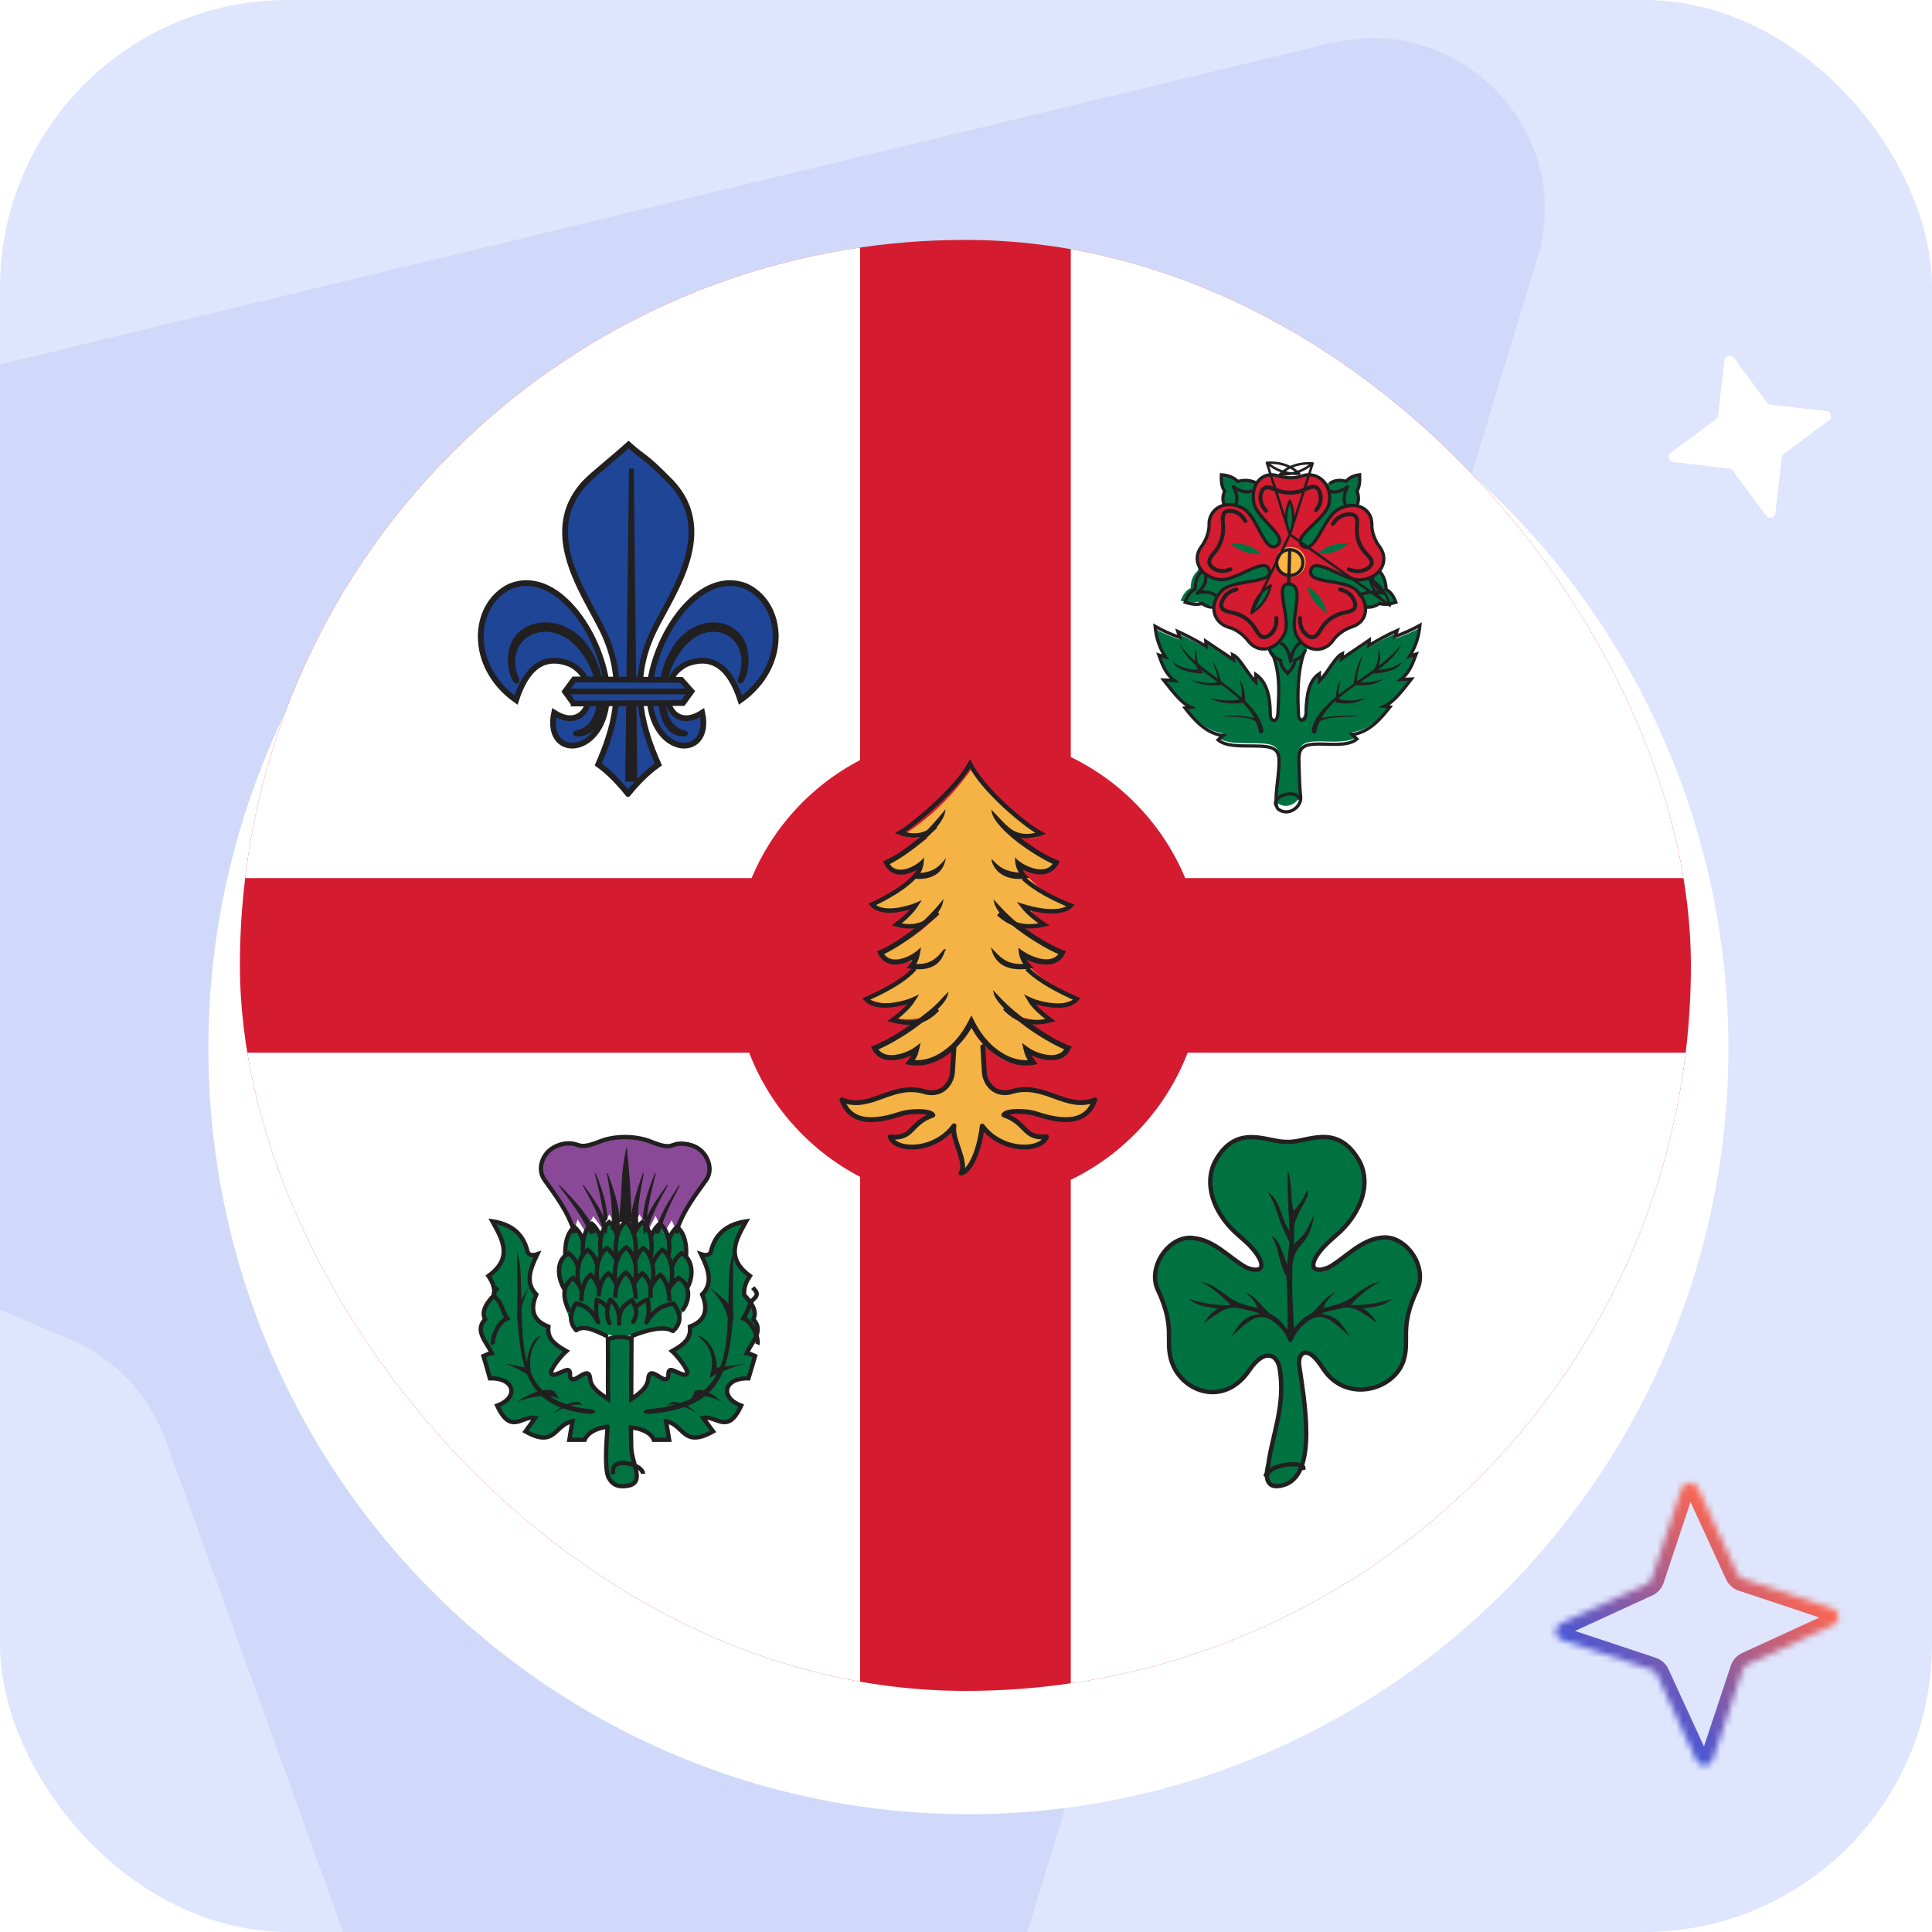 <svg width="306" height="306" viewBox="0 0 306 306" fill="none" xmlns="http://www.w3.org/2000/svg">
<g clip-path="url(#clip0_11817_16872)">
<rect width="306" height="306" rx="45.598" fill="#DEE5FD"/>
<path opacity="0.2" d="M210.936 6.779L-145.611 92.857C-171.232 99.07 -174.187 133.897 -149.822 144.144L11.203 212.169C18.243 215.236 23.476 220.748 26.155 227.916L85.3 391.773C94.017 416.366 129.504 415.406 136.984 390.483L243.457 41.029C249.635 21.058 231.506 1.964 210.936 6.779Z" fill="#9BACF7"/>
<g filter="url(#filter0_d_11817_16872)">
<ellipse cx="153.378" cy="153.291" rx="120.378" ry="121.291" fill="white"/>
</g>
<g clip-path="url(#clip1_11817_16872)">
<rect x="38" y="38" width="229.813" height="229.814" rx="114.907" fill="#D51B30"/>
<path d="M136.218 20.838H-89.781V139.082H136.218V20.838Z" fill="white"/>
<path d="M395.593 20.838H169.594V139.082H395.593V20.838Z" fill="white"/>
<path d="M136.218 166.736H-89.781V284.981H136.218V166.736Z" fill="white"/>
<path d="M395.592 166.736H169.593V284.981H395.592V166.736Z" fill="white"/>
<path fill-rule="evenodd" clip-rule="evenodd" d="M191.785 95.854C200.485 100.99 203.239 102.891 202.381 112.725C202.471 114.459 201.463 114.333 201.204 112.978C201.184 110.142 200.545 107.949 198.899 106.877V108.027C197.402 106.546 196.375 104.333 195.227 103.875C195.267 104.129 195.317 104.401 195.357 104.655C193.88 103.671 192.453 102.813 190.956 101.838C190.976 102.111 191.046 102.384 191.046 102.657C189.719 101.887 188.143 101.068 186.556 100.376C186.666 100.688 186.766 100.981 186.855 101.292C185.488 100.834 184.181 100.269 182.944 99.597C183.114 101.244 183.603 102.813 184.59 104.255C184.251 104.148 183.912 104.051 183.543 103.943C184.082 105.298 184.501 106.663 185.997 107.813C185.419 107.774 184.86 107.754 184.291 107.725C185.678 109.411 187.065 111.214 188.562 111.838C188.262 111.877 187.983 111.926 187.684 111.964C189.12 113.699 190.956 115.804 193.71 116.146C193.431 116.35 193.172 116.584 192.922 116.808C194.549 118.124 198.24 117.52 200.525 117.812C202.451 118.066 202.661 118.943 202.551 120.775C202.431 123.241 201.553 126.515 202.361 127.227C204.078 128.396 206.013 126.847 206.013 125.473C205.844 124.05 205.694 122.451 205.654 121.028C205.784 119.108 205.395 117.646 207.959 117.452C210.094 117.286 213.387 117.91 214.924 116.662C214.674 116.438 214.415 116.224 214.155 115.99C216.889 115.658 218.725 113.553 220.162 111.809C219.863 111.77 219.583 111.721 219.284 111.701C220.781 111.058 222.168 109.284 223.555 107.569C223.006 107.588 222.427 107.627 221.868 107.657C223.345 106.526 223.774 105.142 224.303 103.807C223.964 103.914 223.595 104.021 223.255 104.119C224.233 102.676 224.732 101.088 224.902 99.441C223.664 100.103 222.357 100.669 220.99 101.127C221.1 100.834 221.19 100.523 221.29 100.23C219.703 100.893 218.147 101.731 216.8 102.511C216.82 102.238 216.859 101.945 216.889 101.673C215.413 102.657 213.956 103.534 212.489 104.518C212.529 104.246 212.579 103.992 212.619 103.719C211.461 104.197 210.444 106.419 208.967 107.881V106.75C207.3 107.813 206.682 109.986 206.642 112.822C206.512 114.031 205.534 114.196 205.465 113.076C205.275 100.747 207.43 101.731 216.47 96.263C217.239 96.361 217.947 96.176 218.606 95.698C219.294 95.952 220.212 95.844 221.28 95.532C220.94 94.587 220.422 93.876 219.673 93.525C219.673 92.609 219.464 91.585 218.606 90.854L214.954 79.997C215.253 79.315 215.233 78.584 214.914 77.853C215.323 77.268 215.453 76.372 215.383 75.261C214.375 75.387 213.547 75.699 213.008 76.303C212.09 76.089 211.042 76.05 210.084 76.674L198.759 76.615C197.821 75.992 196.754 76.011 195.856 76.235C195.307 75.612 194.469 75.29 193.461 75.192C193.401 76.274 193.531 77.2 193.96 77.785C193.641 78.516 193.591 79.227 193.89 79.939L189.659 90.445C188.801 91.195 188.592 92.219 188.592 93.135C187.843 93.496 187.334 94.197 186.995 95.143C188.063 95.455 189.001 95.562 189.689 95.308C190.328 95.766 191.036 95.971 191.805 95.844L191.785 95.854Z" fill="#007241"/>
<path d="M199.42 115.957C198.134 109.238 189.029 107.376 186.758 101.889C189.948 106.805 199.014 110.059 200.106 115.657C200.145 116.158 199.594 116.408 199.42 115.957Z" fill="#221F20"/>
<path d="M196.287 107.611C197.109 108.679 197.173 109.939 197.248 111.21C197.152 111.383 193.48 111.841 191.527 110.488C193.149 111.058 195.946 111.058 196.469 110.732C196.832 110.316 196.693 108.811 196.287 107.611Z" fill="#221F20"/>
<path d="M198.897 114.281C198.142 113.587 195.857 113.551 193.434 113.451C195.368 113.145 198.271 113.475 199.155 113.957L198.897 114.287V114.281Z" fill="#221F20"/>
<path d="M185.814 104.809C186.986 105.887 188.725 106.065 189.748 106.065C189.559 105.887 188.874 103.931 189.489 102.843C189.529 104.59 189.638 105.217 190.572 106.609C190.254 106.807 186.281 106.431 185.804 104.809H185.814Z" fill="#221F20"/>
<path d="M192.037 104.753C192.754 105.607 193.369 107.414 193.434 108.451C193.35 108.592 190.361 108.807 188.666 107.704C190.081 108.144 192.354 108.326 192.819 108.061C193.136 107.721 192.4 105.731 192.037 104.753Z" fill="#221F20"/>
<path fill-rule="evenodd" clip-rule="evenodd" d="M204.105 92.48C201.699 92.441 204.567 98.009 203.457 100.338C202.21 103.083 199.293 103.578 197.731 101.56C196.935 100.483 195.609 99.571 194.49 99.319C192.054 98.524 191.396 95.594 193.586 93.498C195.462 91.694 201.856 92.499 201.011 90.278C200.363 87.988 195.688 92.169 193.105 91.791C190.1 91.374 188.734 88.716 190.227 86.659C191.042 85.602 191.573 84.079 191.494 82.963C191.553 80.421 194.244 79.053 196.896 80.528C199.184 81.77 200.324 87.843 202.239 86.407C204.213 85.078 199.067 82.206 198.595 79.645C198.026 76.696 199.921 74.591 202.357 75.347C203.643 75.784 205.264 75.784 206.315 75.347C208.78 74.6 211.069 76.764 210.509 79.713C210.067 82.245 204.36 85.136 206.344 86.475C208.26 87.891 209.625 81.944 211.923 80.693C214.575 79.218 217.217 80.421 217.286 82.963C217.197 84.088 217.728 85.602 218.553 86.659C220.046 88.716 218.779 91.422 215.753 91.82C213.161 92.257 208.279 87.998 207.631 90.258C206.836 92.509 212.895 91.674 214.791 93.46C217.02 95.516 216.687 98.427 214.241 99.241C212.954 99.639 211.658 100.59 211.069 101.55C209.536 103.588 206.59 103.209 205.284 100.512C204.125 98.184 206.973 92.693 204.125 92.489L204.105 92.48ZM213.671 86.058C211.825 85.951 210.116 86.368 208.662 87.765C210.705 87.852 212.326 87.183 213.671 86.058ZM210.185 97.097C209.723 95.332 208.8 93.857 207.032 92.897C207.562 94.847 208.692 96.156 210.185 97.097ZM198.369 97.204C198.743 95.439 199.607 93.915 201.335 92.897C200.893 94.847 199.823 96.224 198.369 97.204ZM194.834 86.067C196.66 85.96 198.369 86.378 199.813 87.775C197.77 87.862 196.179 87.193 194.834 86.067ZM204.282 84.99C203.585 83.302 203.437 81.576 204.282 79.771C205.038 81.634 204.91 83.37 204.282 84.99Z" fill="#D51B30"/>
<path fill-rule="evenodd" clip-rule="evenodd" d="M204.388 86.63C205.721 86.63 206.784 87.692 206.784 89.025C206.784 90.358 205.721 91.398 204.388 91.398C203.055 91.398 202.016 90.336 202.016 89.025C202.016 87.715 203.078 86.63 204.388 86.63Z" fill="#FEB442"/>
<path d="M208.432 80.822C209.365 79.704 209.253 78.634 209.02 77.948C208.493 76.476 207.327 77.271 206.323 77.673C205.086 78.134 203.676 78.163 202.439 77.712C201.415 77.359 200.218 76.574 199.742 78.095C199.529 78.791 199.569 79.88 200.543 80.911M211.099 82.971C211.9 81.725 212.965 81.46 213.725 81.46C215.327 81.441 214.942 82.785 214.902 83.835C214.841 85.12 215.297 86.395 216.139 87.406C216.838 88.21 217.984 89.044 216.676 89.977C216.068 90.418 214.983 90.732 213.654 90.183M212.265 93.362C213.725 93.715 214.313 94.627 214.547 95.314C215.043 96.805 213.614 96.845 212.569 97.12C211.292 97.453 210.136 98.258 209.416 99.347C208.827 100.21 208.351 101.535 207.053 100.632C206.445 100.191 205.796 99.288 205.917 97.895M195.817 93.352C194.367 93.705 193.779 94.618 193.536 95.304C193.039 96.796 194.469 96.835 195.513 97.11C196.791 97.443 197.947 98.248 198.657 99.337C199.245 100.2 199.721 101.525 201.03 100.622C201.638 100.181 202.287 99.278 202.155 97.885" stroke="#221F20" stroke-width="0.629" stroke-linecap="round" stroke-linejoin="round"/>
<path d="M202.154 127.638C201.216 126.127 205.34 124.776 205.83 126.631" stroke="#221F20" stroke-width="0.511" stroke-miterlimit="10"/>
<path d="M208.467 115.958C209.826 109.253 219.594 107.374 222.041 101.889C218.64 106.795 208.893 110.072 207.742 115.658C207.679 116.158 208.281 116.407 208.478 115.958H208.467Z" fill="#221F20"/>
<path d="M212.354 107.611C211.667 108.677 211.605 109.935 211.552 111.204C211.632 111.376 214.697 111.853 216.319 110.483C214.965 111.052 212.657 111.072 212.193 110.717C211.89 110.301 212.006 108.829 212.345 107.611H212.354Z" fill="#221F20"/>
<path d="M208.992 114.281C209.884 113.592 212.539 113.545 215.366 113.458C213.109 113.142 209.723 113.469 208.691 113.948L208.992 114.287V114.281Z" fill="#221F20"/>
<path d="M222.041 104.798C220.884 105.881 219.138 106.06 218.111 106.06C218.28 105.881 218.989 103.915 218.34 102.843C218.32 104.599 218.191 105.209 217.273 106.607C217.572 106.807 221.562 106.449 222.041 104.809V104.798Z" fill="#221F20"/>
<path d="M215.796 103.798C215.076 104.885 214.478 107.131 214.412 108.415C214.496 108.591 217.479 108.88 219.18 107.483C217.759 108.052 215.497 108.28 215.011 107.928C214.693 107.504 215.431 105.03 215.796 103.798Z" fill="#221F20"/>
<path d="M206.501 103.446C205.414 106.791 205.534 110.421 205.663 113.256C205.723 114.439 206.88 114.306 206.86 112.991C206.9 110.023 207.309 107.79 208.974 106.678V107.861C210.45 106.332 211.468 104.017 212.625 103.507C212.585 103.793 212.545 104.058 212.495 104.343C213.971 103.313 215.427 102.395 216.893 101.366C216.873 101.651 216.823 101.957 216.803 102.242C218.15 101.437 219.706 100.56 221.291 99.856C221.182 100.162 221.102 100.489 220.992 100.794C222.359 100.315 223.655 99.724 224.902 99.03C224.732 100.754 224.243 102.416 223.256 103.925C223.595 103.813 223.964 103.711 224.303 103.599C223.765 104.996 223.336 106.444 221.87 107.627C222.418 107.606 222.997 107.555 223.555 107.535C222.169 109.33 220.773 111.186 219.277 111.859C219.576 111.879 219.855 111.92 220.154 111.971C218.728 113.786 216.883 115.999 214.151 116.346C214.41 116.59 214.669 116.805 214.918 117.049C213.383 118.365 210.091 117.702 207.957 117.875C205.394 118.079 205.733 119.619 205.763 121.618C205.803 123.107 205.843 124.789 206.012 126.268C206.142 127.706 204.177 129.399 202.452 128.165C201.664 127.42 202.432 123.922 202.562 121.353C202.671 119.425 202.452 118.508 200.527 118.253C198.243 117.947 194.543 118.579 192.927 117.202C193.187 116.968 193.446 116.723 193.715 116.509C190.963 116.162 189.118 113.949 187.691 112.134C187.991 112.093 188.27 112.042 188.569 112.002C187.073 111.349 185.687 109.462 184.29 107.698C184.869 107.719 185.427 107.739 185.996 107.79C184.5 106.587 184.071 105.169 183.542 103.742C183.902 103.854 184.251 103.966 184.59 104.068C183.612 102.559 183.114 100.927 182.944 99.193C184.181 99.897 185.487 100.489 186.854 100.968C186.764 100.641 186.664 100.336 186.554 100.009C188.13 100.733 189.716 101.58 191.042 102.395C191.042 102.11 190.973 101.824 190.953 101.539C192.449 102.569 193.875 103.466 195.351 104.486C195.301 104.221 195.261 103.935 195.221 103.67C196.378 104.149 197.395 106.474 198.891 108.014V106.811C200.537 107.923 201.175 110.074 201.195 113.042C201.155 114.378 202.392 114.663 202.412 112.777C202.542 109.738 202.841 106.729 201.494 103.425" stroke="#221F20" stroke-width="0.511" stroke-miterlimit="10"/>
<path d="M197.247 82.513C196.506 81.226 195.521 80.935 194.817 80.914C193.334 80.894 193.691 82.316 193.728 83.427C193.794 84.787 193.362 86.168 192.583 87.207C191.936 88.048 190.866 88.941 192.076 89.917C192.64 90.384 193.644 90.717 194.873 90.156" stroke="#221F20" stroke-width="0.629" stroke-linecap="round" stroke-linejoin="round"/>
<path d="M190.352 90.446C189.505 91.236 189.298 92.313 189.298 93.277C188.56 93.647 188.047 94.395 187.712 95.39C188.766 95.719 189.702 95.832 190.372 95.565C191.003 96.047 191.722 96.262 192.48 96.129" stroke="#221F20" stroke-width="0.511" stroke-miterlimit="10"/>
<path d="M192.479 94.261C191.629 93.654 190.517 93.672 189.619 93.967C190.411 93.203 191.068 92.467 190.962 91.4" stroke="#221F20" stroke-width="0.511" stroke-linecap="round" stroke-linejoin="round"/>
<path d="M218.427 90.446C219.259 91.206 219.53 92.439 219.53 93.367C220.255 93.722 220.749 94.442 221.087 95.399C220.052 95.715 219.162 95.823 218.495 95.567C217.857 96.05 217.064 96.247 216.319 96.139" stroke="#221F20" stroke-width="0.511" stroke-miterlimit="10"/>
<path d="M215.365 94.261C216.477 93.669 218.018 93.669 219.18 93.956C218.157 93.203 217.285 92.432 217.424 91.4" stroke="#221F20" stroke-width="0.511" stroke-linecap="round" stroke-linejoin="round"/>
<path d="M210.598 76.587C211.458 75.953 212.398 76.021 213.222 76.236C213.697 75.631 214.449 75.309 215.354 75.192C215.407 76.304 215.291 77.201 214.933 77.786C215.219 78.517 215.237 79.268 214.969 79.96" stroke="#221F20" stroke-width="0.511" stroke-miterlimit="10"/>
<path d="M213.082 79.956C212.668 78.945 212.962 77.944 213.459 77.095C212.53 77.701 211.61 78.156 210.598 77.792" stroke="#221F20" stroke-width="0.511" stroke-linecap="round" stroke-linejoin="round"/>
<path d="M199.156 76.601C198.135 75.971 196.986 76.01 196.031 76.246C195.44 75.616 194.538 75.291 193.453 75.192C193.378 76.286 193.518 77.202 193.979 77.783C193.636 78.522 193.593 79.241 193.915 79.96" stroke="#221F20" stroke-width="0.511" stroke-miterlimit="10"/>
<path d="M195.721 79.956C196.121 78.985 195.824 77.897 195.341 77.095C196.26 77.689 197.189 78.134 198.201 77.778" stroke="#221F20" stroke-width="0.511" stroke-linecap="round" stroke-linejoin="round"/>
<path d="M201.062 102.843C201.325 103.838 202.05 104.248 202.831 104.615C202.812 105.348 203.292 105.985 203.941 106.657C204.59 105.985 205.052 105.348 205.033 104.615C205.814 104.222 206.52 103.812 206.783 102.843" stroke="#221F20" stroke-width="0.511" stroke-miterlimit="10"/>
<path d="M205.83 101.889C204.986 102.408 204.555 103.642 204.425 104.749C204.132 103.469 203.891 102.477 202.969 101.935" stroke="#221F20" stroke-width="0.511" stroke-linecap="round" stroke-linejoin="round"/>
<path d="M204.3 84.656C203.581 82.935 203.429 81.174 204.3 79.333C205.08 81.233 204.948 83.004 204.3 84.656ZM204.3 84.656L198.201 97.122M204.3 84.656L200.653 73.298M204.3 84.656L220.134 95.915M204.3 84.656L207.896 73.397M198.201 97.122C198.586 95.321 199.478 93.768 201.261 92.729C200.805 94.718 199.701 96.123 198.201 97.122ZM200.653 73.298C202.537 73.19 204.3 73.615 205.789 75.04C203.682 75.129 202.041 74.446 200.653 73.298ZM220.134 95.915C219.658 94.114 218.705 92.61 216.882 91.631C217.429 93.62 218.594 94.955 220.134 95.915ZM207.896 73.397C205.992 73.288 204.229 73.714 202.73 75.139C204.837 75.228 206.508 74.545 207.896 73.397Z" stroke="#221F20" stroke-width="0.392" stroke-linecap="round" stroke-linejoin="round"/>
<path d="M204.272 87.057C205.431 87.057 206.354 87.969 206.354 89.113C206.354 90.258 205.431 91.151 204.272 91.151C203.113 91.151 202.21 90.239 202.21 89.113C202.21 87.988 203.133 87.057 204.272 87.057ZM204.272 87.057L204.105 92.48C201.699 92.441 204.567 98.009 203.457 100.338C202.21 103.083 199.293 103.578 197.731 101.56C196.935 100.483 195.609 99.571 194.49 99.319C192.054 98.524 191.396 95.594 193.586 93.498C195.462 91.694 201.856 92.499 201.011 90.278C200.363 87.988 195.688 92.169 193.105 91.791C190.1 91.374 188.734 88.716 190.227 86.659C191.042 85.602 191.573 84.079 191.494 82.963C191.553 80.421 194.244 79.053 196.896 80.528C199.185 81.77 200.324 87.843 202.239 86.407C204.213 85.078 199.067 82.206 198.595 79.645C198.026 76.696 199.921 74.591 202.357 75.347C203.643 75.784 205.264 75.784 206.315 75.347C208.78 74.6 211.069 76.764 210.509 79.713C210.067 82.245 204.36 85.136 206.344 86.475C208.26 87.891 209.625 81.944 211.923 80.693C214.575 79.218 217.217 80.421 217.286 82.963C217.197 84.088 217.728 85.602 218.553 86.659C220.046 88.716 218.779 91.422 215.753 91.82C213.161 92.257 208.279 87.998 207.631 90.258C206.836 92.509 212.895 91.674 214.791 93.46C217.02 95.516 216.687 98.427 214.241 99.241C212.954 99.639 211.658 100.59 211.069 101.55C209.536 103.588 206.59 103.209 205.284 100.512C204.125 98.184 206.973 92.693 204.125 92.489L204.272 87.057Z" stroke="#221F20" stroke-width="0.511" stroke-miterlimit="10"/>
<path fill-rule="evenodd" clip-rule="evenodd" d="M108.686 105.188C112.9 103.526 115.615 105.779 117.283 110.888C124.888 105.494 124.255 95.786 118.234 92.88C110.999 89.913 103.933 100.049 102.876 108.655C102.179 119.912 112.921 120.83 111.221 112.877C105.633 116.507 103.373 107.89 108.686 105.188Z" fill="#1E4596"/>
<path d="M108.686 105.188C112.9 103.526 115.615 105.779 117.283 110.888C124.888 105.494 124.255 95.786 118.234 92.88C110.999 89.913 103.933 100.049 102.876 108.655C102.179 119.912 112.921 120.83 111.221 112.877C105.633 116.507 103.373 107.89 108.686 105.188Z" stroke="#221F20" stroke-width="0.912" stroke-miterlimit="10"/>
<path fill-rule="evenodd" clip-rule="evenodd" d="M90.323 105.188C86.124 103.526 83.38 105.779 81.734 110.888C74.115 105.494 74.769 95.786 80.763 92.88C88.002 89.913 95.072 100.049 96.138 108.655C96.813 119.912 86.081 120.83 87.77 112.877C93.373 116.507 95.631 107.89 90.323 105.188Z" fill="#1E4596"/>
<path d="M90.323 105.188C86.124 103.526 83.38 105.779 81.734 110.888C74.115 105.494 74.769 95.786 80.763 92.88C88.002 89.913 95.072 100.049 96.138 108.655C96.813 119.912 86.081 120.83 87.77 112.877C93.373 116.507 95.631 107.89 90.323 105.188Z" stroke="#221F20" stroke-width="0.912" stroke-miterlimit="10"/>
<path fill-rule="evenodd" clip-rule="evenodd" d="M99.472 125.728C100.993 123.862 102.523 122.324 104.277 121.073C101.96 115.802 99.674 108.881 103.065 100.965C105.415 95.234 114.195 84.775 106.276 76.357C101.769 71.763 102.268 72.86 99.558 70.42C97.187 72.553 93.977 75.096 92.744 76.357C84.803 84.775 93.615 95.234 95.954 100.965C99.324 108.871 97.049 115.792 94.753 121.073C96.486 122.324 97.942 123.862 99.462 125.728H99.472Z" fill="#1E4596"/>
<path d="M99.472 125.728C100.993 123.862 102.523 122.324 104.277 121.073C101.96 115.802 99.674 108.881 103.065 100.965C105.415 95.234 114.195 84.775 106.276 76.357C101.769 71.763 102.268 72.86 99.558 70.42C97.187 72.553 93.977 75.096 92.744 76.357C84.803 84.775 93.615 95.234 95.954 100.965C99.324 108.871 97.049 115.792 94.753 121.073C96.486 122.324 97.942 123.862 99.462 125.728H99.472Z" stroke="#221F20" stroke-width="0.912" stroke-miterlimit="10"/>
<path d="M92.671 102.435C96.387 107.496 96.136 116.493 91.22 116.181C94.863 115.473 95.448 111.432 94.706 108.017C94.08 104.987 92.024 101.748 89.435 100.384C84.498 97.843 79.217 101.852 81.816 107.798C80.97 107.173 79.874 102.238 82.933 100.092C86.085 97.885 90.448 99.311 92.681 102.435H92.671Z" fill="#221F20"/>
<path d="M92.671 102.435C96.387 107.496 96.136 116.493 91.22 116.181C94.863 115.473 95.448 111.432 94.706 108.017C94.08 104.987 92.024 101.748 89.435 100.384C84.498 97.843 79.217 101.852 81.816 107.798C80.97 107.173 79.874 102.238 82.933 100.092C86.085 97.885 90.448 99.311 92.681 102.435H92.671Z" stroke="#221F20" stroke-width="0.912" stroke-linecap="round" stroke-linejoin="round"/>
<path d="M99.029 123.821L99.622 74.234H100.381L100.936 123.821H99.029Z" fill="#221F20"/>
<path d="M107.128 102.435C103.645 107.496 103.898 116.493 108.48 116.181C105.085 115.473 104.54 111.432 105.212 108.017C105.795 104.987 107.712 101.748 110.154 100.384C114.756 97.843 119.678 101.852 117.266 107.798C118.054 107.173 119.056 102.238 116.205 100.092C113.267 97.885 109.22 99.311 107.138 102.435H107.128Z" fill="#221F20"/>
<path d="M107.128 102.435C103.645 107.496 103.898 116.493 108.48 116.181C105.085 115.473 104.54 111.432 105.212 108.017C105.795 104.987 107.712 101.748 110.154 100.384C114.756 97.843 119.678 101.852 117.266 107.798C118.054 107.173 119.056 102.238 116.205 100.092C113.267 97.885 109.22 99.311 107.138 102.435H107.128Z" stroke="#221F20" stroke-width="0.912" stroke-linecap="round" stroke-linejoin="round"/>
<path fill-rule="evenodd" clip-rule="evenodd" d="M90.847 111.416L89.494 109.538L90.909 107.613L107.907 107.682L109.519 109.492L108.176 111.348L90.847 111.428V111.416Z" fill="#1E4596"/>
<path d="M90.847 111.416L89.494 109.538L90.909 107.613L107.907 107.682L109.519 109.492L108.176 111.348L90.847 111.428V111.416Z" stroke="#221F20" stroke-width="0.912" stroke-miterlimit="10"/>
<path d="M89.494 109.518H109.519" stroke="#221F20" stroke-width="0.912" stroke-miterlimit="10"/>
<path fill-rule="evenodd" clip-rule="evenodd" d="M97.052 211.55L101.056 211.511C103.807 210.654 106.326 209.797 107.197 210.693C107.522 210.07 107.823 209.34 107.963 208.084C108.705 206.896 109.03 205.514 109.03 204.014C109.704 202.301 109.75 200.617 108.729 198.923C109.077 197.19 108.729 195.622 107.185 194.376C106.79 194.834 106.396 195.398 105.989 196.343C105.618 195.233 105.119 194.483 104.573 193.86C103.633 194.483 103.436 195.252 103.227 196.031C102.925 195.116 102.507 194.259 101.834 193.51C101.045 194.279 100.511 195.067 100.488 195.866C100.36 194.775 99.814 194.045 99.141 193.441C98.166 194.045 97.772 194.824 97.749 195.739C97.424 194.678 96.983 194.006 96.483 193.568C95.984 194.172 95.497 194.941 94.986 195.866C94.638 195.048 94.197 194.366 93.64 193.86C93.141 194.405 92.618 195.301 92.096 196.343C91.678 195.651 91.249 194.97 90.831 194.259C89.937 195.515 89.392 196.995 89.415 198.874C88.277 200.792 88.289 202.603 89.218 204.384C89.322 206.156 89.543 207.217 89.844 207.743C90.169 209.203 90.517 210.021 90.831 210.518C91.434 210.138 94.139 210.722 97.029 211.559L97.052 211.55Z" fill="#007241"/>
<path fill-rule="evenodd" clip-rule="evenodd" d="M105.12 195.338L106.383 193.281L107.014 194.718C108.119 191.307 110.15 188.868 111.792 186.676C113.329 184.589 111.592 181.891 109.561 181.354C105.814 180.403 107.351 182.459 103.13 180.826C100.699 179.875 97.353 179.834 94.921 180.775C90.68 182.418 92.238 180.351 88.481 181.312C86.449 181.85 84.734 184.568 86.27 186.635C87.891 188.847 89.922 191.266 91.027 194.676L91.48 193.126L92.701 195.1L93.964 192.62L95.385 194.573L96.49 192.34L97.689 194.025L98.794 192.278L100.152 194.335L101.299 192.34L102.667 194.883L103.836 192.578L105.12 195.348V195.338Z" fill="#894997"/>
<path fill-rule="evenodd" clip-rule="evenodd" d="M98.076 193.443L99.983 193.419C99.849 189.12 99.687 186.311 99.231 182C98.264 186.517 98.72 188.054 98.076 193.443Z" fill="#221F20"/>
<path d="M98.076 193.443L99.983 193.419C99.849 189.12 99.687 186.311 99.231 182C98.264 186.517 98.72 188.054 98.076 193.443Z" stroke="#221F20" stroke-width="0.137" stroke-miterlimit="10"/>
<path fill-rule="evenodd" clip-rule="evenodd" d="M93.435 195.355L94.261 195.257C93.224 192.518 90.89 190.117 88.54 187.727C90.339 190.138 92.219 192.496 93.435 195.344V195.355Z" fill="#221F20"/>
<path d="M93.435 195.355L94.261 195.257C93.224 192.518 90.89 190.117 88.54 187.727C90.339 190.138 92.219 192.496 93.435 195.344V195.355Z" stroke="#221F20" stroke-width="0.137" stroke-miterlimit="10"/>
<path fill-rule="evenodd" clip-rule="evenodd" d="M95.973 195.355L96.169 194.614C95.583 192.161 93.995 189.93 92.354 187.727C93.552 189.93 94.802 192.094 95.505 194.653L95.986 195.355H95.973Z" fill="#221F20"/>
<path d="M95.973 195.355L96.169 194.614C95.583 192.161 93.995 189.93 92.354 187.727C93.552 189.93 94.802 192.094 95.505 194.653L95.986 195.355H95.973Z" stroke="#221F20" stroke-width="0.137" stroke-miterlimit="10"/>
<path fill-rule="evenodd" clip-rule="evenodd" d="M95.733 193.433L96.168 193.106C96.038 190.666 95.237 188.11 94.261 185.814C94.827 188.091 95.55 190.897 95.733 193.443V193.433Z" fill="#221F20"/>
<path d="M95.733 193.433L96.168 193.106C96.038 190.666 95.237 188.11 94.261 185.814C94.827 188.091 95.55 190.897 95.733 193.443V193.433Z" stroke="#221F20" stroke-width="0.137" stroke-miterlimit="10"/>
<path fill-rule="evenodd" clip-rule="evenodd" d="M96.817 194.715L97.913 195.35C98.521 192.369 97.304 188.851 96.168 185.814C96.675 188.708 97.284 191.569 96.817 194.715Z" fill="#221F20"/>
<path d="M96.817 194.715L97.913 195.35C98.521 192.369 97.304 188.851 96.168 185.814C96.675 188.708 97.284 191.569 96.817 194.715Z" stroke="#221F20" stroke-width="0.137" stroke-miterlimit="10"/>
<path fill-rule="evenodd" clip-rule="evenodd" d="M104.344 195.355L103.796 195.257C104.484 192.518 106.052 190.138 107.61 187.727C106.385 190.138 105.15 192.507 104.344 195.355Z" fill="#221F20"/>
<path d="M104.344 195.355L103.796 195.257C104.484 192.518 106.052 190.138 107.61 187.727C106.385 190.138 105.15 192.507 104.344 195.355Z" stroke="#221F20" stroke-width="0.137" stroke-miterlimit="10"/>
<path fill-rule="evenodd" clip-rule="evenodd" d="M102.082 195.355L101.89 194.632C102.466 192.173 104.104 189.935 105.704 187.727C104.527 189.916 103.234 192.105 102.555 194.67L102.082 195.355Z" fill="#221F20"/>
<path d="M102.082 195.355L101.89 194.632C102.466 192.173 104.104 189.935 105.704 187.727C104.527 189.916 103.234 192.105 102.555 194.67L102.082 195.355Z" stroke="#221F20" stroke-width="0.137" stroke-miterlimit="10"/>
<path fill-rule="evenodd" clip-rule="evenodd" d="M102.367 193.443L101.89 193.005C101.971 190.777 102.834 188.189 103.797 185.814C103.257 188.111 102.502 190.865 102.367 193.443Z" fill="#221F20"/>
<path d="M102.367 193.443L101.89 193.005C101.971 190.777 102.834 188.189 103.797 185.814C103.257 188.111 102.502 190.865 102.367 193.443Z" stroke="#221F20" stroke-width="0.137" stroke-miterlimit="10"/>
<path fill-rule="evenodd" clip-rule="evenodd" d="M101.12 194.691L100.106 195.35C99.58 192.362 100.838 188.88 101.889 185.814C101.401 188.737 100.688 191.527 101.12 194.691Z" fill="#221F20"/>
<path d="M101.12 194.691L100.106 195.35C99.58 192.362 100.838 188.88 101.889 185.814C101.401 188.737 100.688 191.527 101.12 194.691Z" stroke="#221F20" stroke-width="0.137" stroke-miterlimit="10"/>
<path d="M105.907 196.449C106.172 195.638 106.597 194.893 107.241 194.347C108.495 195.289 108.817 197.458 108.644 199.071M103.078 195.978C103.343 195.148 103.837 194.384 104.481 193.819C106.034 194.988 106.275 197.571 105.781 199.108M100.387 195.591C100.629 194.818 101.1 194.092 101.744 193.555C103.274 194.724 103.446 197.713 102.975 199.231M92.36 196.61C92.118 195.742 91.67 194.931 90.98 194.347C89.772 195.252 89.427 197.317 89.554 198.891M95.143 196.082C94.867 195.214 94.43 194.403 93.74 193.819C92.429 194.809 92.141 197.109 92.36 198.731M97.731 195.704C97.489 194.875 97.19 194.13 96.477 193.564C95.097 194.639 94.856 197.241 95.177 198.854M100.675 199.099C100.801 197.402 100.744 194.818 99.122 193.441C97.57 194.611 97.27 197.647 97.742 199.184M106.39 200.655C106.689 199.844 107.23 199.023 107.943 198.476C110.059 199.693 109.737 202.635 108.759 204.115M103.366 200.193C103.665 199.344 104.182 198.533 104.918 197.948C106.62 199.118 106.689 202.173 106.172 203.691M100.583 199.872C100.847 199.023 101.146 198.278 101.882 197.694C103.584 198.863 103.734 201.937 103.216 203.474M91.589 200.768C91.325 199.9 90.83 199.071 90.06 198.486C87.771 199.759 88.484 202.889 89.496 204.341M94.626 200.485C94.373 199.514 93.936 198.608 93.096 197.958C91.394 199.127 91.221 202.041 91.739 203.559M97.65 199.674C97.351 198.948 96.787 198.203 96.121 197.694C94.418 198.863 94.269 201.937 94.787 203.474M100.629 203.012C100.778 201.296 100.951 198.948 99.18 197.571C97.454 198.74 97.064 201.777 97.604 203.314M105.884 204.341C106.149 203.634 106.816 202.889 107.46 202.408C109.622 203.578 109.185 206.246 108.023 207.575M103.021 204.162C103.297 203.295 103.883 202.522 104.55 201.918C105.608 202.767 106.022 204.549 106.022 206.105M100.353 203.681C100.629 202.908 101.066 202.201 101.733 201.682C102.273 202.069 102.641 202.654 102.883 203.323C103.101 203.964 103.032 204.916 103.032 205.605M92.199 204.615C91.923 203.766 91.486 202.984 90.75 202.408C88.53 203.964 89.565 206.463 90.186 207.745M94.936 204.313C94.671 203.398 94.303 202.55 93.556 201.927C92.993 202.352 92.624 203.021 92.394 203.766C92.153 204.511 92.072 205.341 92.095 206.105M97.719 203.662C97.443 202.936 97.029 202.191 96.362 201.682C95.304 202.437 94.832 203.964 94.832 205.322M100.675 205.708C100.629 204.275 100.433 202.578 99.122 201.569C97.972 202.38 97.397 204.115 97.478 205.548" stroke="#221F20" stroke-width="0.684" stroke-miterlimit="10"/>
<path d="M96.527 209.545C95.936 208.316 96.142 207.066 96.661 205.837C97.717 206.632 98.174 207.861 98.057 209.651" stroke="#221F20" stroke-width="0.684" stroke-linecap="round" stroke-linejoin="round"/>
<path d="M91.035 195.303C89.93 191.762 87.898 189.209 86.278 186.916C85.268 185.521 85.647 183.801 86.594 182.654C87.656 181.373 89.709 180.777 91.234 181.26C91.961 181.496 92.476 181.811 94.939 180.822C97.37 179.832 100.706 179.855 103.147 180.844C106.567 182.25 106.188 181.08 107.946 181.137C109.503 181.182 110.945 181.755 111.797 183.183C112.482 184.296 112.66 185.735 111.797 186.961C110.156 189.254 108.125 191.795 107.02 195.348" stroke="#221F20" stroke-width="0.684" stroke-miterlimit="10"/>
<path d="M96.169 207.105C95.869 206.635 95.139 206.081 94.518 205.837C94.348 207.368 94.368 208.374 94.758 209.445C93.878 207.847 93.018 206.767 91.197 206.466C90.387 207.876 89.997 209.285 91.267 210.694C92.408 209.83 94.178 210.675 96.009 211.558" stroke="#221F20" stroke-width="0.684" stroke-linecap="round" stroke-linejoin="round"/>
<path fill-rule="evenodd" clip-rule="evenodd" d="M96.218 225.978C94.99 226.094 93.148 226.696 92.607 228.037H90.181C90.338 227.087 90.494 226.073 90.671 225.112C87.746 225.661 87.996 229.41 83.228 226.717C83.738 225.989 84.259 225.292 84.769 224.595C82.718 224.077 80.959 227.404 78.752 222.63C82.208 221.363 81.563 218.195 77.597 218.311C77.243 217.023 76.952 216.072 76.577 214.784C77.066 214.583 77.42 214.351 77.889 214.33C77.129 212.588 75.078 210.803 76.837 208.965C75.9 207.265 78.17 205.301 78.284 205.1C78.378 203.717 77.878 202.882 77.368 202.09C81.334 199.218 79.575 196.324 77.993 193.441C80.782 193.874 82.833 195.205 83.561 198.268C83.759 198.88 84.498 198.848 85.102 198.648C83.988 200.96 83.114 203.168 84.946 205.026C83.832 207.624 84.592 209.261 86.861 210.116C86.653 211.922 87.662 212.852 89.692 213.992C88.932 214.605 85.123 219.124 88.984 217.297C89.879 216.896 90.327 216.685 90.296 217.973C90.702 219.79 93.283 215.83 93.481 218.427C93.616 219.969 95.448 220.983 96.312 221.574C96.27 218.047 96.333 215.618 96.291 212.091C97.644 211.637 98.873 211.658 100.018 212.049C99.976 215.576 99.997 218.068 99.976 221.596C100.819 221.004 102.516 219.969 102.672 218.427C102.87 215.83 105.461 219.79 105.857 217.973C105.815 216.685 106.284 216.886 107.148 217.297C111.009 219.135 107.189 214.605 106.461 213.992C108.49 212.862 109.469 211.933 109.271 210.116C111.571 209.261 112.3 207.624 111.207 205.026C113.039 203.168 112.144 200.95 111.03 198.648C111.655 198.848 112.394 198.869 112.591 198.268C113.299 195.216 115.381 193.874 118.17 193.441C116.588 196.314 114.819 199.207 118.774 202.09C118.264 202.882 117.796 203.717 117.858 205.1C117.973 205.301 120.263 207.265 119.305 208.965C121.085 210.792 119.014 212.588 118.275 214.33C118.722 214.351 119.076 214.573 119.596 214.784C119.222 216.072 118.92 217.023 118.545 218.311C114.6 218.195 113.955 221.363 117.39 222.63C115.204 227.404 113.445 224.077 111.374 224.595C111.884 225.292 112.394 225.999 112.935 226.717C108.136 229.41 108.407 225.651 105.493 225.112C105.649 226.063 105.826 227.087 105.982 228.037H103.546C103.005 226.696 101.163 226.21 99.934 226.073L99.976 229.22C100.038 231.734 102.026 234.522 99.799 235.24C98.238 235.62 97.166 235.335 96.52 234.226C95.698 233.18 96.031 228.608 96.229 225.989L96.218 225.978Z" fill="#007241"/>
<path d="M96.218 225.978C94.99 226.094 93.148 226.696 92.607 228.037H90.181C90.338 227.087 90.494 226.073 90.671 225.112C87.746 225.661 87.996 229.41 83.228 226.717C83.738 225.989 84.259 225.292 84.769 224.595C82.718 224.077 80.959 227.404 78.752 222.63C82.208 221.363 81.563 218.195 77.597 218.311C77.243 217.023 76.952 216.072 76.577 214.784C77.066 214.583 77.42 214.351 77.889 214.33C77.129 212.588 75.078 210.803 76.837 208.965C75.9 207.265 78.17 205.301 78.284 205.1C78.378 203.717 77.878 202.882 77.368 202.09C81.334 199.218 79.575 196.324 77.993 193.441C80.782 193.874 82.833 195.205 83.561 198.268C83.759 198.88 84.498 198.848 85.102 198.648C83.988 200.96 83.114 203.168 84.946 205.026C83.832 207.624 84.592 209.261 86.861 210.116C86.653 211.922 87.662 212.852 89.692 213.992C88.932 214.605 85.123 219.124 88.984 217.297C89.879 216.896 90.327 216.685 90.296 217.973C90.702 219.79 93.283 215.83 93.481 218.427C93.616 219.969 95.448 220.983 96.312 221.574C96.27 218.047 96.333 215.618 96.291 212.091C97.644 211.637 98.873 211.658 100.018 212.049C99.976 215.576 99.997 218.068 99.976 221.596C100.819 221.004 102.516 219.969 102.672 218.427C102.87 215.83 105.461 219.79 105.857 217.973C105.815 216.685 106.284 216.886 107.148 217.297C111.009 219.135 107.189 214.605 106.461 213.992C108.49 212.862 109.469 211.933 109.271 210.116C111.571 209.261 112.3 207.624 111.207 205.026C113.039 203.168 112.144 200.95 111.03 198.648C111.655 198.848 112.394 198.869 112.591 198.268C113.299 195.216 115.381 193.874 118.17 193.441C116.588 196.314 114.819 199.207 118.774 202.09C118.264 202.882 117.796 203.717 117.858 205.1C117.973 205.301 120.263 207.265 119.305 208.965C121.085 210.792 119.014 212.588 118.275 214.33C118.722 214.351 119.076 214.573 119.596 214.784C119.222 216.072 118.92 217.023 118.545 218.311C114.6 218.195 113.955 221.363 117.39 222.63C115.204 227.404 113.445 224.077 111.374 224.595C111.884 225.292 112.394 225.999 112.935 226.717C108.136 229.41 108.407 225.651 105.493 225.112C105.649 226.063 105.826 227.087 105.982 228.037H103.546C103.005 226.696 101.163 226.21 99.934 226.073L99.976 229.22C100.038 231.734 102.026 234.522 99.799 235.24C98.238 235.62 97.166 235.335 96.52 234.226C95.698 233.18 96.031 228.608 96.229 225.989L96.218 225.978Z" stroke="#221F20" stroke-width="0.684" stroke-miterlimit="10"/>
<path d="M93.743 223.957C83.256 223.119 82.623 216.856 81.923 208.716C81.98 202.397 81.904 199.639 81.865 198.21C82.729 201.035 82.383 202.352 82.662 208.828C82.892 215.862 83.669 222.349 93.762 223.209C94.338 223.544 94.52 223.711 93.743 223.946V223.957Z" fill="#221F20"/>
<path d="M83.408 216.634C83.289 215.875 83.851 211.951 85.679 211.557C83.754 213.488 83.754 215.845 84.24 218.232C83.181 217.342 81.212 216.391 79.957 215.936L83.408 216.634Z" fill="#221F20"/>
<path d="M82.28 209.654C82.26 206.71 83.908 203.68 83.763 203.949C82.935 205.195 81.904 206.681 81.865 208.465L82.28 209.654Z" fill="#221F20"/>
<path d="M88.54 221.524C85.9 220.291 81.566 222.159 81.881 222.047C83.31 220.964 86.179 219.656 87.789 220.328L88.54 221.524Z" fill="#221F20"/>
<path d="M92.354 222.591C90.596 221.934 87.623 223.823 87.586 223.958C88.451 222.942 90.384 221.898 91.682 222.069L92.354 222.591Z" fill="#221F20"/>
<path d="M102.497 223.957C114.58 223.119 115.31 216.856 116.117 208.716C116.05 202.397 116.139 199.639 116.194 198.21C115.199 201.035 115.575 202.352 115.265 208.828C115 215.862 114.105 222.349 102.475 223.209C101.811 223.544 101.579 223.711 102.497 223.946V223.957Z" fill="#221F20"/>
<path d="M113.512 216.634C113.671 215.875 112.918 211.951 110.472 211.557C113.049 213.488 113.049 215.845 112.397 218.232C113.801 217.342 116.436 216.391 118.101 215.936L113.512 216.634Z" fill="#221F20"/>
<path d="M115.365 209.654C115.403 206.71 112.108 203.68 112.397 203.949C114.054 205.195 116.116 206.681 116.193 208.465L115.365 209.654Z" fill="#221F20"/>
<path d="M109.519 221.524C111.387 220.291 114.5 222.159 114.275 222.047C113.254 220.964 111.205 219.656 110.055 220.328L109.519 221.524Z" fill="#221F20"/>
<path d="M105.705 222.591C107.463 221.934 110.436 223.823 110.473 223.958C109.607 222.942 107.656 221.898 106.377 222.069L105.705 222.591Z" fill="#221F20"/>
<path d="M97.149 233.494C96.404 230.492 101.798 231.828 101.841 233.428M78.093 212.928C77.837 212.249 78.774 209.4 80.327 208.819C79.55 207.669 79.433 206.398 78.731 205.784C77.827 204.984 78.274 204.535 78.848 203.933M119.96 212.928C120.237 212.249 119.301 209.4 117.747 208.819C118.524 207.669 118.641 206.398 119.343 205.784C120.258 204.984 119.78 204.535 119.226 203.933" stroke="#221F20" stroke-width="0.684" stroke-miterlimit="10"/>
<path d="M100.683 207.091C101.027 206.618 101.84 206.078 102.603 205.837C102.812 207.41 102.849 208.355 102.369 209.455C103.452 207.815 104.449 206.782 106.689 206.474C107.698 207.921 108.166 209.368 106.578 210.815C105.212 209.928 102.418 210.651 100.203 211.558M100.277 209.349C101.089 208.23 100.806 207.091 100.092 205.972C98.664 206.696 97.938 207.815 98.098 209.426" stroke="#221F20" stroke-width="0.684" stroke-linecap="round" stroke-linejoin="round"/>
<path fill-rule="evenodd" clip-rule="evenodd" d="M153.383 116.198C173.938 116.198 190.573 132.854 190.573 153.388C190.573 173.922 173.928 190.578 153.383 190.578C132.839 190.578 116.194 173.942 116.194 153.388C116.194 132.834 132.859 116.198 153.383 116.198Z" fill="#D51B30"/>
<path fill-rule="evenodd" clip-rule="evenodd" d="M153.459 161.969C154.044 163.208 154.71 164.366 155.618 165.321L155.901 169.455C155.921 170.999 157.212 173.416 160.098 172.746C165.325 171.009 168.807 175.925 173.408 174.026C172.439 176.728 170.149 178.332 164.074 176.25C162.611 175.742 159.362 175.681 158.998 176.443C162.732 177.743 162.046 180.344 165.759 179.947C164.831 182.385 158.605 182.406 155.578 178.231C155.295 180.994 154.044 185.392 152.207 185.808C153.307 184.051 150.653 180.242 151.107 178.099C148.08 182.274 141.945 182.324 140.986 179.887C144.73 180.283 144.034 177.693 147.757 176.382C147.384 175.62 144.145 175.681 142.672 176.179C136.597 178.251 134.326 176.636 133.358 173.965C137.939 175.834 141.42 170.938 146.647 172.675C149.523 173.345 150.815 170.917 150.865 169.394L151.057 165.372C151.884 164.437 152.722 163.218 153.459 161.979V161.969Z" fill="#F4B344"/>
<path d="M151.103 165.785L150.861 169.706C150.821 171.227 149.52 173.607 146.644 172.967C141.419 171.247 137.938 176.078 133.358 174.207C134.337 176.868 136.607 178.448 142.67 176.418C144.143 175.928 147.381 175.868 147.754 176.618C144.042 177.878 144.728 180.459 140.995 180.069C141.943 182.47 148.077 182.43 151.103 178.308C150.649 180.409 153.303 184.08 152.203 185.81C154.039 185.4 155.29 181.079 155.573 178.348C158.599 182.46 164.824 182.44 165.752 180.039C162.039 180.419 162.725 177.868 158.992 176.588C159.356 175.838 162.604 175.908 164.077 176.398C170.15 178.448 172.44 176.868 173.409 174.207C168.808 176.068 165.328 171.227 160.092 172.947C157.217 173.607 155.926 171.237 155.895 169.706L155.663 165.785" stroke="#221F20" stroke-width="0.766" stroke-linecap="round" stroke-linejoin="round"/>
<path fill-rule="evenodd" clip-rule="evenodd" d="M153.763 162.39C151.546 165.663 149.379 169.018 144.13 168.602C144.222 168.126 144.659 167.346 144.741 166.869C141.709 168.187 139.492 168.166 138.637 166.342C141.465 164.913 144.232 163.17 146.846 160.961C145.015 161.548 143.184 161.569 141.485 161.153C142.442 160.353 143.662 159.44 144.232 158.133C141.689 159.309 139.064 159.106 137.172 157.981C140.265 156.724 143.886 154.849 145.493 151.839C142.96 152.904 140.834 152.701 139.634 151.252C142.482 149.752 145.32 148.1 147.843 145.667C145.971 146.488 144.1 147.096 142.289 146.539C143.316 145.779 144.557 144.735 144.557 143.833C142.187 144.461 139.868 144.593 138.24 143.377C141.313 142.059 144.14 140.712 145.951 137.509C143.296 138.31 141.353 138.512 140.397 136.901C142.747 135.969 144.69 134.337 146.938 132.725C145.259 132.705 144.171 132.857 143.011 132.3C147.192 129.624 150.742 126.178 153.794 121.922C156.825 126.178 160.548 129.563 164.709 132.239C164.007 133.019 162.42 132.807 160.742 132.543C162.959 134.134 164.729 135.979 167.099 136.911C166.072 138.776 164.251 138.533 161.647 137.327C163.631 140.347 166.509 142.039 169.297 143.6C167.445 144.431 165.421 144.38 163.061 143.772C164.068 145.708 164.414 145.708 165.441 146.488C163.61 147.046 162.044 146.62 160.172 145.789C162.685 148.221 164.963 149.63 167.822 151.13C166.601 152.559 164.638 152.843 162.115 151.779C163.814 154.738 167.608 156.542 170.548 157.951C169.022 159.319 165.797 159.319 163.244 158.153C163.814 159.461 165.299 160.454 166.143 161.366C164.444 161.782 162.634 161.407 160.803 160.819C163.417 163.048 166.011 164.771 168.849 166.2C167.995 168.045 166.021 168.156 162.99 166.829C163.102 167.305 163.275 168.136 163.376 168.612C158.107 169.028 155.991 165.683 153.753 162.4L153.763 162.39Z" fill="#F4B344"/>
<path d="M144.881 153.391C143.083 155.426 139.859 157.053 137.172 158.24C138.99 160.255 143.81 158.721 144.659 158.322C143.901 159.549 142.426 160.797 141.345 161.585C143.527 162.137 146.023 162.485 148.489 159.836M162.665 153.411C164.505 155.345 168.011 157.114 170.547 158.229C168.819 160.265 164.009 158.782 163.06 158.322C163.777 159.549 165.313 160.797 166.374 161.585C164.191 162.137 161.594 162.291 159.119 159.651" stroke="#221F20" stroke-width="0.702" stroke-miterlimit="10"/>
<path d="M153.88 162.519C153.007 164.152 151.504 166.003 149.614 167.23C148.03 168.289 146.13 168.903 144.068 168.546L143.57 168.457L143.875 168.071L144.048 167.844C144.353 167.438 144.505 167.25 144.637 166.913C144.464 167.003 144.292 167.082 144.119 167.141C143.317 167.497 142.291 167.794 141.305 167.814C140.29 167.834 139.304 167.567 138.654 166.735C138.502 166.567 138.37 166.349 138.258 166.122L138.126 165.825L138.431 165.716C139.883 165.182 142.687 163.598 145.023 161.856C146.09 161.075 147.42 160.075 148.162 159.353C149.076 158.482 149.137 158.313 150.051 157.403C149.726 159.036 146.719 161.342 145.389 162.341C143.195 163.994 140.543 165.508 138.969 166.142C139.03 166.231 139.071 166.31 139.121 166.379C139.65 167.012 140.452 167.25 141.295 167.23C142.169 167.21 143.103 166.933 143.835 166.597C144.576 166.28 145.013 165.944 145.622 165.469C145.379 166.468 145.318 167.151 144.657 168.012C146.354 168.16 147.928 167.606 149.249 166.716C151.443 165.271 152.733 163.361 153.86 161.094C154.927 163.371 156.278 165.3 158.431 166.716C159.782 167.606 161.346 168.16 163.022 168.012C162.392 167.141 162.301 166.458 162.067 165.469C162.697 165.934 163.114 166.28 163.845 166.597C164.587 166.933 165.521 167.21 166.415 167.23C167.268 167.25 168.071 167.012 168.568 166.379C168.639 166.32 168.68 166.231 168.721 166.142C167.177 165.508 164.515 164.004 162.301 162.341C160.493 160.986 157.801 158.739 157.476 157.205C159.152 159.006 160.676 160.412 162.697 161.847C165.023 163.588 167.827 165.172 169.269 165.706L169.594 165.815L169.442 166.112C169.33 166.349 169.198 166.557 169.066 166.725C168.416 167.557 167.431 167.824 166.415 167.804C165.43 167.784 164.414 167.487 163.611 167.131C163.418 167.062 163.246 166.983 163.093 166.904C163.215 167.24 163.378 167.438 163.682 167.834L163.855 168.061L164.14 168.447L163.662 168.537C161.59 168.893 159.701 168.279 158.096 167.22C156.227 165.993 154.744 164.142 153.87 162.51L153.88 162.519Z" fill="#221F20"/>
<path d="M153.88 162.519C153.007 164.152 151.504 166.003 149.614 167.23C148.03 168.289 146.13 168.903 144.068 168.546L143.57 168.457L143.875 168.071L144.048 167.844C144.353 167.438 144.505 167.25 144.637 166.913C144.464 167.003 144.292 167.082 144.119 167.141C143.317 167.497 142.291 167.794 141.305 167.814C140.29 167.834 139.304 167.567 138.654 166.735C138.502 166.567 138.37 166.349 138.258 166.122L138.126 165.825L138.431 165.716C139.883 165.182 142.687 163.598 145.023 161.856C146.09 161.075 147.42 160.075 148.162 159.353C149.076 158.482 149.137 158.313 150.051 157.403C149.726 159.036 146.719 161.342 145.389 162.341C143.195 163.994 140.543 165.508 138.969 166.142C139.03 166.231 139.071 166.31 139.121 166.379C139.65 167.012 140.452 167.25 141.295 167.23C142.169 167.21 143.103 166.933 143.835 166.597C144.576 166.28 145.013 165.944 145.622 165.469C145.379 166.468 145.318 167.151 144.657 168.012C146.354 168.16 147.928 167.606 149.249 166.716C151.443 165.271 152.733 163.361 153.86 161.094C154.927 163.371 156.278 165.3 158.431 166.716C159.782 167.606 161.346 168.16 163.022 168.012C162.392 167.141 162.301 166.458 162.067 165.469C162.697 165.934 163.114 166.28 163.845 166.597C164.587 166.933 165.521 167.21 166.415 167.23C167.268 167.25 168.071 167.012 168.568 166.379C168.639 166.32 168.68 166.231 168.721 166.142C167.177 165.508 164.515 164.004 162.301 162.341C160.493 160.986 157.801 158.739 157.476 157.205C159.152 159.006 160.676 160.412 162.697 161.847C165.023 163.588 167.827 165.172 169.269 165.706L169.594 165.815L169.442 166.112C169.33 166.349 169.198 166.557 169.066 166.725C168.416 167.557 167.431 167.824 166.415 167.804C165.43 167.784 164.414 167.487 163.611 167.131C163.418 167.062 163.246 166.983 163.093 166.904C163.215 167.24 163.378 167.438 163.682 167.834L163.855 168.061L164.14 168.447L163.662 168.537C161.59 168.893 159.701 168.279 158.096 167.22C156.227 165.993 154.744 164.142 153.87 162.51L153.88 162.519Z" stroke="#221F20" stroke-width="0.237" stroke-miterlimit="10"/>
<path d="M145.144 138.488C143.722 140.359 140.224 142.293 138.126 143.26C139.83 145.173 144.257 143.707 145.084 143.354C144.327 144.529 143.006 145.673 142.018 146.432C144.025 146.941 146.253 147.003 148.542 144.518M148.179 130.887C146.536 132.582 144.489 132.603 142.563 131.885C144.499 130.794 151.436 125.044 153.644 120.968C155.61 125.044 162.326 130.679 164.827 132C162.921 132.717 160.803 132.644 159.17 130.949" stroke="#221F20" stroke-width="0.702" stroke-miterlimit="10"/>
<path d="M149.559 150.49C148.756 153.376 146.258 153.657 143.836 153.225C144.229 152.813 144.659 152.259 144.755 151.757C142.764 152.873 140.18 153.305 139.08 150.741L139.348 150.63C140.62 150.138 143.08 148.629 145.109 146.99C146.382 146.065 148.162 144.185 149.215 142.897C148.889 144.406 147.023 146.216 145.444 147.443C143.511 148.991 141.204 150.439 139.826 151.043C141.176 153.215 144.42 151.596 145.674 150.399C145.53 151.304 145.454 151.867 144.899 152.792C147.77 153.074 148.87 151.264 149.569 150.49H149.559Z" fill="#221F20"/>
<path d="M149.559 150.49C148.756 153.376 146.258 153.657 143.836 153.225C144.229 152.813 144.659 152.259 144.755 151.757C142.764 152.873 140.18 153.305 139.08 150.741L139.348 150.63C140.62 150.138 143.08 148.629 145.109 146.99C146.382 146.065 148.162 144.185 149.215 142.897C148.889 144.406 147.023 146.216 145.444 147.443C143.511 148.991 141.204 150.439 139.826 151.043C141.176 153.215 144.42 151.596 145.674 150.399C145.53 151.304 145.454 151.867 144.899 152.792C147.77 153.074 148.87 151.264 149.569 150.49H149.559Z" stroke="#221F20" stroke-width="0.274" stroke-miterlimit="10"/>
<path d="M157.197 136.387C157.999 138.889 160.676 139.366 162.759 138.953C162.353 138.55 161.905 137.999 161.801 137.479C163.874 138.614 166.489 139.048 167.686 136.462C165.561 135.667 163.228 134.098 161.437 132.709C160.478 131.956 159.562 131.076 158.895 130.387C158.093 129.571 158.02 129.454 157.197 128.596C157.489 130.027 159.447 131.871 161.082 133.154C163.082 134.723 165.499 136.154 166.905 136.769C165.52 138.932 162.082 137.289 160.884 136.112C160.926 136.79 161.041 137.522 161.645 138.38C159.103 138.147 158.28 137.49 157.197 136.377V136.387Z" fill="#221F20"/>
<path d="M157.197 136.387C157.999 138.889 160.676 139.366 162.759 138.953C162.353 138.55 161.905 137.999 161.801 137.479C163.874 138.614 166.489 139.048 167.686 136.462C165.561 135.667 163.228 134.098 161.437 132.709C160.478 131.956 159.562 131.076 158.895 130.387C158.093 129.571 158.02 129.454 157.197 128.596C157.489 130.027 159.447 131.871 161.082 133.154C163.082 134.723 165.499 136.154 166.905 136.769C165.52 138.932 162.082 137.289 160.884 136.112C160.926 136.79 161.041 137.522 161.645 138.38C159.103 138.147 158.28 137.49 157.197 136.377V136.387Z" stroke="#221F20" stroke-width="0.255" stroke-miterlimit="10"/>
<path d="M157.198 150.491C158.075 153.377 160.803 153.658 163.447 153.226C163.018 152.814 162.506 152.301 162.444 151.758C164.074 152.602 166.812 153.266 168.149 151.607C168.285 151.436 168.421 151.235 168.505 151.003L168.64 150.742L168.348 150.631C166.958 150.139 164.272 148.63 162.057 146.991C160.385 145.915 158.901 144.336 157.584 142.898C157.939 144.407 159.977 146.217 161.702 147.444C163.812 148.992 166.331 150.44 167.836 151.044C166.488 153.155 162.935 151.577 161.451 150.4C161.513 151.325 161.764 151.979 162.297 152.793C159.162 153.075 158.002 151.265 157.198 150.491Z" fill="#221F20"/>
<path d="M157.198 150.491C158.075 153.377 160.803 153.658 163.447 153.226C163.018 152.814 162.506 152.301 162.444 151.758C164.074 152.602 166.812 153.266 168.149 151.607C168.285 151.436 168.421 151.235 168.505 151.003L168.64 150.742L168.348 150.631C166.958 150.139 164.272 148.63 162.057 146.991C160.385 145.915 158.901 144.336 157.584 142.898C157.939 144.407 159.977 146.217 161.702 147.444C163.812 148.992 166.331 150.44 167.836 151.044C166.488 153.155 162.935 151.577 161.451 150.4C161.513 151.325 161.764 151.979 162.297 152.793C159.162 153.075 158.002 151.265 157.198 150.491Z" stroke="#221F20" stroke-width="0.274" stroke-miterlimit="10"/>
<path d="M162.094 139.086C163.812 140.777 167.072 142.458 169.594 143.445C167.755 145.244 162.964 143.826 162.017 143.533C162.843 144.598 164.275 145.713 165.365 146.426C163.151 146.905 160.651 147.052 158.151 144.706" stroke="#221F20" stroke-width="0.702" stroke-miterlimit="10"/>
<path d="M149.569 136.416C148.944 138.81 146.444 139.331 144.522 138.991C144.844 138.576 145.27 138.033 145.393 137.512C143.509 138.65 141.132 139.087 140.033 136.48C141.965 135.682 144.096 134.107 145.715 132.724C146.586 131.969 147.419 131.085 148.025 130.404C148.755 129.585 148.821 129.468 149.569 128.596C149.304 130.032 147.524 131.905 146.037 133.182C144.209 134.756 142.022 136.193 140.743 136.81C142.003 138.98 145.118 137.363 146.217 136.15C146.179 136.842 146.075 137.565 145.526 138.438C147.836 138.225 148.584 137.544 149.56 136.427L149.569 136.416Z" fill="#221F20"/>
<path d="M149.569 136.416C148.944 138.81 146.444 139.331 144.522 138.991C144.844 138.576 145.27 138.033 145.393 137.512C143.509 138.65 141.132 139.087 140.033 136.48C141.965 135.682 144.096 134.107 145.715 132.724C146.586 131.969 147.419 131.085 148.025 130.404C148.755 129.585 148.821 129.468 149.569 128.596C149.304 130.032 147.524 131.905 146.037 133.182C144.209 134.756 142.022 136.193 140.743 136.81C142.003 138.98 145.118 137.363 146.217 136.15C146.179 136.842 146.075 137.565 145.526 138.438C147.836 138.225 148.584 137.544 149.56 136.427L149.569 136.416Z" stroke="#221F20" stroke-width="0.255" stroke-miterlimit="10"/>
<path fill-rule="evenodd" clip-rule="evenodd" d="M210.412 200.756C213.007 199.341 215.435 196.396 218.731 196.04C222.519 195.432 226.151 200.515 224.487 204.193C221.525 210.428 223.409 212.073 222.268 215.594C220.918 219.524 215.32 221.568 211.489 218.811C209.606 217.47 209.355 215.982 207.921 214.745C206.529 213.582 205.566 214.609 205.776 216.244C206.54 221.568 208.664 233.021 203.714 235.065C200.627 236.207 200.313 234.153 200.868 232.036C201.454 227.457 203.672 222.49 202.678 216.789C202.343 214.588 200.365 213.404 197.906 216.967C193.94 222.919 187.222 220.541 185.579 215.668C184.438 212.168 186.301 210.48 183.36 204.235C181.696 200.556 185.307 195.474 189.116 196.103C192.412 196.459 194.809 199.341 197.404 200.756C200.031 201.783 200.543 200.462 198.681 198.125C197.624 196.794 196.682 196.166 195.499 195.044C192.203 191.88 190.644 187.541 192.433 183.999C195.866 177.67 200.794 180.992 203.913 180.855C206.979 181.013 211.803 177.596 215.361 183.999C217.151 187.552 215.581 191.88 212.295 195.044C211.102 196.166 210.192 196.794 209.114 198.125C207.251 200.462 207.785 201.783 210.412 200.745V200.756Z" fill="#007241"/>
<path d="M210.412 200.756C213.007 199.341 215.435 196.396 218.731 196.04C222.519 195.432 226.151 200.515 224.487 204.193C221.525 210.428 223.409 212.073 222.268 215.594C220.918 219.524 215.32 221.568 211.489 218.811C209.606 217.47 209.355 215.982 207.921 214.745C206.529 213.582 205.566 214.609 205.776 216.244C206.54 221.568 208.664 233.021 203.714 235.065C200.627 236.207 200.313 234.153 200.868 232.036C201.454 227.457 203.672 222.49 202.678 216.789C202.343 214.588 200.365 213.404 197.906 216.967C193.94 222.919 187.222 220.541 185.579 215.668C184.438 212.168 186.301 210.48 183.36 204.235C181.696 200.556 185.307 195.474 189.116 196.103C192.412 196.459 194.809 199.341 197.404 200.756C200.031 201.783 200.543 200.462 198.681 198.125C197.624 196.794 196.682 196.166 195.499 195.044C192.203 191.88 190.644 187.541 192.433 183.999C195.866 177.67 200.794 180.992 203.913 180.855C206.979 181.013 211.803 177.596 215.361 183.999C217.151 187.552 215.581 191.88 212.295 195.044C211.102 196.166 210.192 196.794 209.114 198.125C207.251 200.462 207.785 201.783 210.412 200.745V200.756Z" stroke="#221F20" stroke-width="0.684" stroke-miterlimit="10"/>
<path fill-rule="evenodd" clip-rule="evenodd" d="M204.679 212.154C205.248 210.865 206.171 209.889 206.997 209.286C209.498 207.322 211.43 209.504 213.415 211.239C212.471 209.951 211.923 208.434 209.165 208.164C209.122 207.79 211.419 207.385 212.503 207.125C214.499 206.605 216.066 208.081 217.858 209.234C217.397 208.59 216.753 207.831 215.669 207.187C217.858 206.948 219.071 206.678 220.134 205.92C218.041 206.543 215.905 206.855 213.716 206.772C215.347 205.036 216.817 203.852 218.084 203.208C217.118 203.405 215.873 204.278 215.025 204.881C213.351 206.19 212.836 206.481 209.53 207.281C209.777 206.252 210.356 205.681 211.065 204.985C209.251 206.034 208.628 207.727 207.201 208.392C206.149 208.974 205.806 209.556 204.861 210.554C204.797 208.413 204.496 204.611 204.614 202.408C204.593 200.756 204.389 198.938 206.063 197.067C207.308 195.665 207.737 194.283 207.974 192.88C206.321 196.839 205.441 196.06 204.85 197.556C204.872 196.423 204.893 195.083 204.926 193.971C205.548 191.519 207.34 189.763 207.04 188.652C206.493 190.033 205.43 191.322 204.85 191.924C204.282 189.94 204.582 187.602 204.045 185.805C203.938 188.683 204.185 192.111 204.325 195.156C203.037 193.867 202.779 190.241 201.03 189.078C201.953 190.366 202.543 192.859 203.026 193.971C203.444 194.844 203.874 195.883 204.314 196.756C204.174 197.961 204.056 199.166 203.949 200.361C203.509 200.403 202.843 196.6 201.598 195.976C202.661 197.691 202.704 200.527 203.831 202.096C203.97 204.527 204.067 208.392 204.013 210.761C203.069 209.764 202.661 208.985 201.598 208.403C200.171 207.738 199.548 206.044 197.735 204.995C198.443 205.681 199.023 206.263 199.248 207.291C195.964 206.491 195.459 206.2 193.774 204.891C192.926 204.288 191.681 203.416 190.715 203.218C191.982 203.862 193.452 205.047 195.084 206.782C192.905 206.876 190.758 206.564 188.666 205.93C189.717 206.689 190.941 206.959 193.13 207.198C192.025 207.842 191.402 208.6 190.941 209.244C192.733 208.081 194.3 206.616 196.296 207.135C197.38 207.395 199.677 207.8 199.634 208.174C196.876 208.444 196.329 209.951 195.384 211.25C197.359 209.515 199.291 207.333 201.802 209.296C202.629 209.899 203.552 210.896 204.099 212.206C204.346 212.632 204.539 212.59 204.668 212.164L204.679 212.154Z" fill="#221F20"/>
<path d="M204.679 212.154C205.248 210.865 206.171 209.889 206.997 209.286C209.498 207.322 211.43 209.504 213.415 211.239C212.471 209.951 211.923 208.434 209.165 208.164C209.122 207.79 211.419 207.385 212.503 207.125C214.499 206.605 216.066 208.081 217.858 209.234C217.397 208.59 216.753 207.831 215.669 207.187C217.858 206.948 219.071 206.678 220.134 205.92C218.041 206.543 215.905 206.855 213.716 206.772C215.347 205.036 216.817 203.852 218.084 203.208C217.118 203.405 215.873 204.278 215.025 204.881C213.351 206.19 212.836 206.481 209.53 207.281C209.777 206.252 210.356 205.681 211.065 204.985C209.251 206.034 208.628 207.727 207.201 208.392C206.149 208.974 205.806 209.556 204.861 210.554C204.797 208.413 204.496 204.611 204.614 202.408C204.593 200.756 204.389 198.938 206.063 197.067C207.308 195.665 207.737 194.283 207.974 192.88C206.321 196.839 205.441 196.06 204.85 197.556C204.872 196.423 204.893 195.083 204.926 193.971C205.548 191.519 207.34 189.763 207.04 188.652C206.493 190.033 205.43 191.322 204.85 191.924C204.282 189.94 204.582 187.602 204.045 185.805C203.938 188.683 204.185 192.111 204.325 195.156C203.037 193.867 202.779 190.241 201.03 189.078C201.953 190.366 202.543 192.859 203.026 193.971C203.444 194.844 203.874 195.883 204.314 196.756C204.174 197.961 204.056 199.166 203.949 200.361C203.509 200.403 202.843 196.6 201.598 195.976C202.661 197.691 202.704 200.527 203.831 202.096C203.97 204.527 204.067 208.392 204.013 210.761C203.069 209.764 202.661 208.985 201.598 208.403C200.171 207.738 199.548 206.044 197.735 204.995C198.443 205.681 199.023 206.263 199.248 207.291C195.964 206.491 195.459 206.2 193.774 204.891C192.926 204.288 191.681 203.416 190.715 203.218C191.982 203.862 193.452 205.047 195.084 206.782C192.905 206.876 190.758 206.564 188.666 205.93C189.717 206.689 190.941 206.959 193.13 207.198C192.025 207.842 191.402 208.6 190.941 209.244C192.733 208.081 194.3 206.616 196.296 207.135C197.38 207.395 199.677 207.8 199.634 208.174C196.876 208.444 196.329 209.951 195.384 211.25C197.359 209.515 199.291 207.333 201.802 209.296C202.629 209.899 203.552 210.896 204.099 212.206C204.346 212.632 204.539 212.59 204.668 212.164L204.679 212.154Z" stroke="#221F20" stroke-width="0.155" stroke-miterlimit="10"/>
<path d="M200.108 233.731C200.684 231.367 207.478 230.785 206.725 232.805L205.926 232.885C207.16 231.614 199.862 232.258 201.143 234.437L200.108 233.74V233.731Z" fill="#221F20"/>
</g>
<mask id="path-112-inside-1_11817_16872" fill="white">
<path d="M276.022 250.041L290.266 254.773C291.46 255.17 291.561 256.829 290.409 257.365L276.77 263.63C276.424 263.787 276.155 264.087 276.027 264.458L271.296 278.702C270.899 279.896 269.24 279.997 268.704 278.845L262.439 265.206C262.282 264.86 261.982 264.591 261.611 264.463L247.367 259.732C246.173 259.335 246.072 257.676 247.224 257.14L260.863 250.875C261.209 250.718 261.478 250.418 261.606 250.046L266.337 235.802C266.734 234.609 268.393 234.508 268.929 235.66L275.194 249.299C275.351 249.645 275.651 249.914 276.022 250.041Z"/>
</mask>
<path d="M276.022 250.041L275.374 251.933L275.383 251.937L275.392 251.94L276.022 250.041ZM290.266 254.773L290.898 252.875L290.897 252.875L290.266 254.773ZM290.409 257.365L291.244 259.182L291.253 259.178L290.409 257.365ZM276.77 263.63L277.596 265.451L277.604 265.447L276.77 263.63ZM276.027 264.458L274.135 263.81L274.132 263.819L274.129 263.828L276.027 264.458ZM271.296 278.702L273.194 279.334L273.194 279.333L271.296 278.702ZM268.704 278.845L266.887 279.68L266.891 279.689L268.704 278.845ZM262.439 265.206L260.618 266.032L260.622 266.04L262.439 265.206ZM261.611 264.463L262.259 262.571L262.25 262.568L262.241 262.565L261.611 264.463ZM247.367 259.732L246.735 261.63L246.736 261.63L247.367 259.732ZM247.224 257.14L246.389 255.322L246.38 255.327L247.224 257.14ZM260.863 250.875L260.037 249.054L260.029 249.058L260.863 250.875ZM261.606 250.046L263.498 250.695L263.501 250.686L263.504 250.677L261.606 250.046ZM266.337 235.802L264.439 235.171L264.439 235.172L266.337 235.802ZM268.929 235.66L270.746 234.825L270.742 234.816L268.929 235.66ZM275.194 249.299L277.015 248.473L277.011 248.464L275.194 249.299ZM275.392 251.94L289.636 256.671L290.897 252.875L276.653 248.143L275.392 251.94ZM289.635 256.671C289.113 256.497 289.076 255.779 289.565 255.552L291.253 259.178C294.047 257.878 293.808 253.843 290.898 252.875L289.635 256.671ZM289.574 255.547L275.935 261.812L277.604 265.447L291.244 259.182L289.574 255.547ZM275.944 261.808C275.077 262.201 274.435 262.937 274.135 263.81L277.919 265.107C277.875 265.237 277.77 265.372 277.596 265.451L275.944 261.808ZM274.129 263.828L269.398 278.072L273.194 279.333L277.925 265.089L274.129 263.828ZM269.398 278.071C269.572 277.548 270.29 277.512 270.517 278.001L266.891 279.689C268.19 282.482 272.225 282.244 273.194 279.334L269.398 278.071ZM270.521 278.01L264.257 264.371L260.622 266.04L266.887 279.68L270.521 278.01ZM264.261 264.379C263.868 263.513 263.132 262.871 262.259 262.571L260.962 266.355C260.832 266.311 260.697 266.206 260.618 266.032L264.261 264.379ZM262.241 262.565L247.997 257.834L246.736 261.63L260.98 266.361L262.241 262.565ZM247.998 257.834C248.52 258.008 248.557 258.726 248.068 258.953L246.38 255.327C243.586 256.626 243.825 260.661 246.735 261.63L247.998 257.834ZM248.059 258.957L261.698 252.693L260.029 249.058L246.389 255.322L248.059 258.957ZM261.689 252.696C262.556 252.304 263.198 251.568 263.498 250.695L259.714 249.398C259.758 249.268 259.863 249.133 260.037 249.054L261.689 252.696ZM263.504 250.677L268.235 236.433L264.439 235.172L259.708 249.416L263.504 250.677ZM268.235 236.434C268.061 236.956 267.343 236.993 267.116 236.503L270.742 234.816C269.443 232.022 265.408 232.261 264.439 235.171L268.235 236.434ZM267.112 236.495L273.376 250.134L277.011 248.464L270.746 234.825L267.112 236.495ZM273.372 250.125C273.765 250.992 274.501 251.634 275.374 251.933L276.671 248.15C276.801 248.194 276.936 248.299 277.015 248.473L273.372 250.125Z" fill="url(#paint0_linear_11817_16872)" mask="url(#path-112-inside-1_11817_16872)"/>
<path d="M282.202 72.447L281.193 81.268C281.108 82.007 280.16 82.267 279.71 81.665L274.427 74.531C274.294 74.35 274.087 74.23 273.857 74.202L265.036 73.193C264.297 73.108 264.037 72.16 264.639 71.71L271.773 66.427C271.955 66.294 272.074 66.087 272.102 65.857L273.111 57.036C273.196 56.297 274.144 56.037 274.594 56.639L279.878 63.773C280.01 63.955 280.217 64.074 280.447 64.102L289.268 65.111C290.007 65.196 290.267 66.144 289.665 66.594L282.531 71.877C282.35 72.01 282.23 72.217 282.202 72.447Z" fill="white"/>
</g>
<defs>
<filter id="filter0_d_11817_16872" x="1.993" y="13.761" width="302.77" height="304.594" filterUnits="userSpaceOnUse" color-interpolation-filters="sRGB">
<feFlood flood-opacity="0" result="BackgroundImageFix"/>
<feColorMatrix in="SourceAlpha" type="matrix" values="0 0 0 0 0 0 0 0 0 0 0 0 0 0 0 0 0 0 127 0" result="hardAlpha"/>
<feOffset dy="12.767"/>
<feGaussianBlur stdDeviation="15.503"/>
<feComposite in2="hardAlpha" operator="out"/>
<feColorMatrix type="matrix" values="0 0 0 0 0 0 0 0 0 0 0 0 0 0 0 0 0 0 0.1 0"/>
<feBlend mode="normal" in2="BackgroundImageFix" result="effect1_dropShadow_11817_16872"/>
<feBlend mode="normal" in="SourceGraphic" in2="effect1_dropShadow_11817_16872" result="shape"/>
</filter>
<linearGradient id="paint0_linear_11817_16872" x1="279.677" y1="245.128" x2="257.956" y2="269.377" gradientUnits="userSpaceOnUse">
<stop stop-color="#FF664E"/>
<stop offset="1" stop-color="#4656D7"/>
</linearGradient>
<clipPath id="clip0_11817_16872">
<rect width="306" height="306" rx="45.598" fill="white"/>
</clipPath>
<clipPath id="clip1_11817_16872">
<rect x="38" y="38" width="229.813" height="229.814" rx="114.907" fill="white"/>
</clipPath>
</defs>
</svg>
